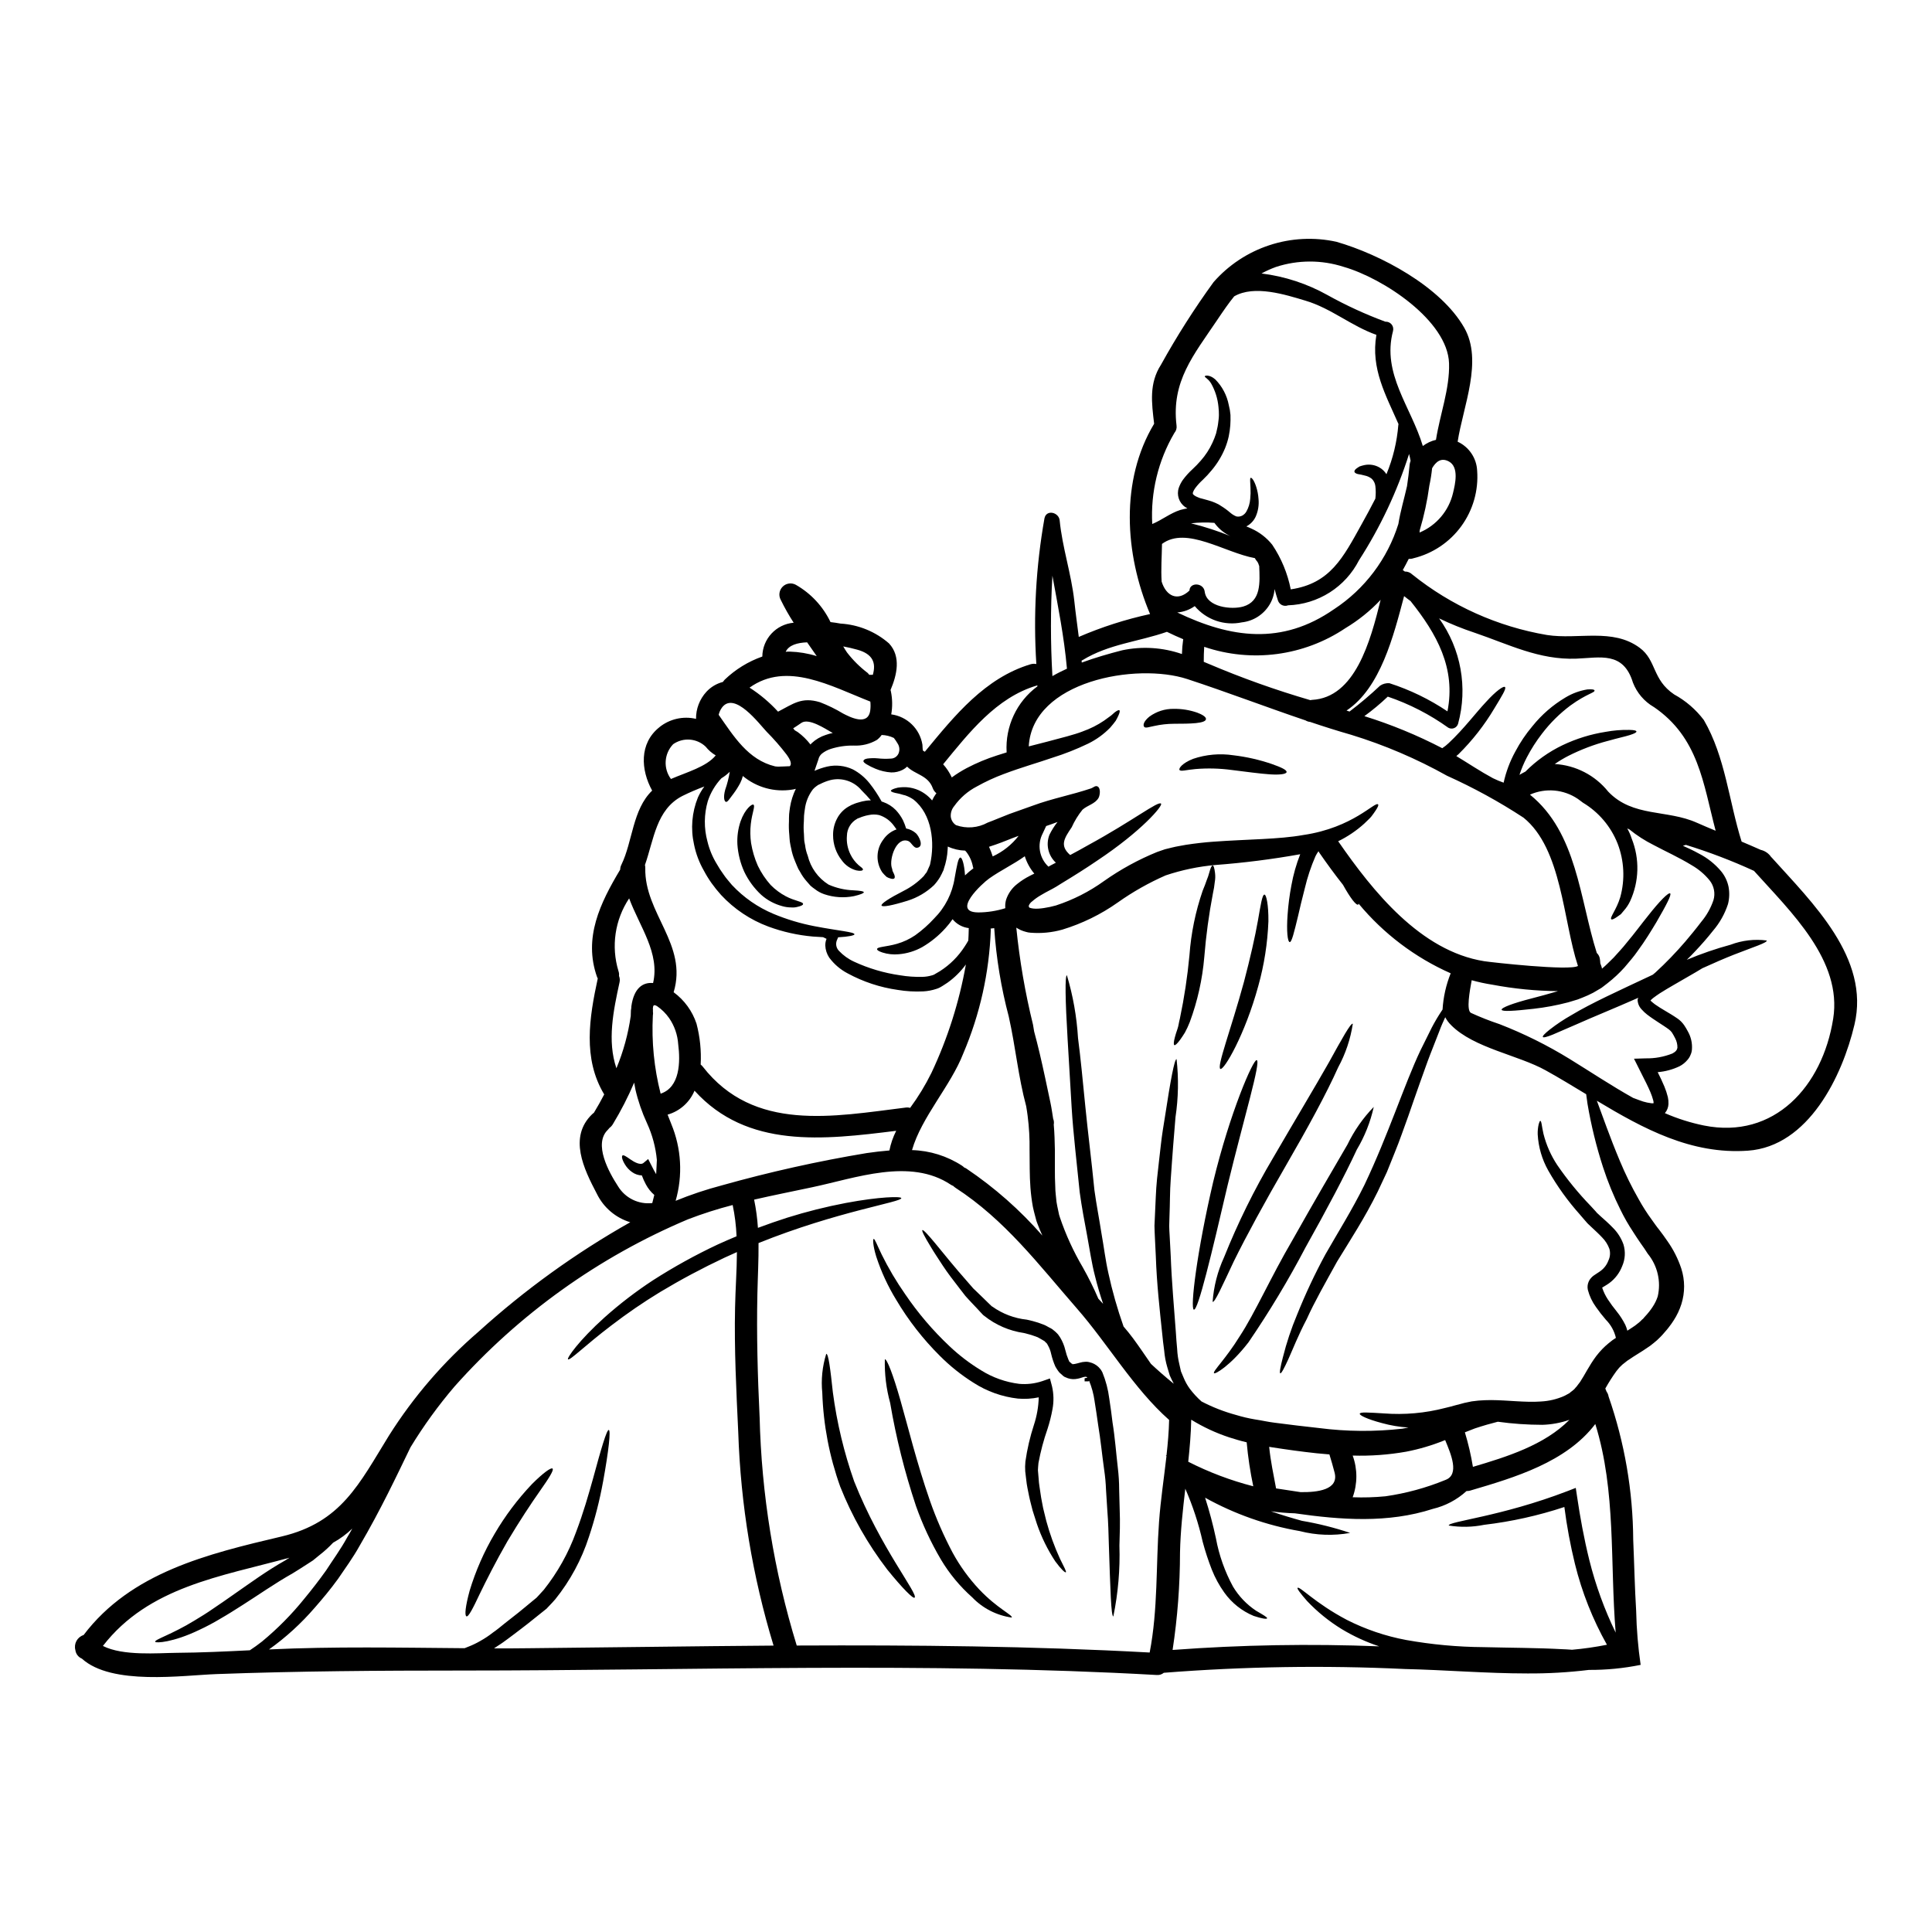 <?xml version="1.0" encoding="UTF-8"?>
<!-- Uploaded to: SVG Repo, www.svgrepo.com, Generator: SVG Repo Mixer Tools -->
<svg fill="#000000" width="800px" height="800px" version="1.1" viewBox="144 144 512 512" xmlns="http://www.w3.org/2000/svg">
 <g>
  <path d="m416.58 383.91 0.047 0.16v0.023l0.047 0.234c0.047 0.07 0.07 0.07 0.07 0.094 0 0.023 0 0.09 0.023 0.09v0.008c0.344 0.137 0.707 0.223 1.074 0.258 0.43 0.043 0.859 0.055 1.289 0.023 0.516-0.027 1.031-0.082 1.547-0.164 1.062-0.16 2.113-0.387 3.148-0.676 4.551-1.488 8.844-3.664 12.73-6.461 4.394-3.106 9.129-5.695 14.113-7.723l2.035-0.703 1.801-0.445c1.359-0.352 2.527-0.488 3.789-0.746 2.481-0.375 4.863-0.652 7.207-0.82 9.289-0.676 17.363-0.605 23.891-1.777 13.246-1.941 19.004-9.008 19.82-8.098 0.164 0.164-0.047 0.703-0.633 1.574-0.281 0.426-0.652 0.961-1.098 1.547s-1.18 1.18-1.898 1.918h0.004c-2.09 1.895-4.434 3.484-6.969 4.723l0.07 0.07c9.125 13.176 21.762 29.016 38.633 31.707 1.801 0.285 22.699 2.621 24.852 1.262-3.977-12.027-4.211-31.051-14.438-39.312v0.004c-6.449-4.223-13.219-7.93-20.246-11.094-8.062-4.508-16.578-8.148-25.41-10.859-3.676-1.051-7.301-2.199-10.906-3.418-0.418-0.035-0.824-0.168-1.18-0.391-10.484-3.543-20.734-7.477-31.312-10.949-13.504-4.449-41.094 0.492-42.051 17.832 1.73-0.445 3.418-0.867 4.918-1.262 3.836-1.031 6.969-1.777 9.406-2.715v-0.008c1.984-0.699 3.871-1.648 5.613-2.828 0.652-0.469 1.215-0.891 1.707-1.238 0.492-0.352 0.82-0.723 1.121-0.961 0.652-0.492 1.055-0.676 1.238-0.562 0.184 0.113 0.141 0.539-0.207 1.312l0.004-0.004c-0.223 0.504-0.473 1-0.754 1.477-0.375 0.539-0.891 1.145-1.496 1.852l0.004-0.004c-1.68 1.715-3.633 3.133-5.785 4.191-3.082 1.488-6.273 2.746-9.543 3.766-3.769 1.312-8.145 2.527-12.848 4.305-2.461 0.914-4.848 2.019-7.141 3.301-2.379 1.234-4.43 3.016-5.988 5.195-0.664 0.789-0.992 1.805-0.914 2.832 0.113 0.906 0.617 1.719 1.379 2.219 2.769 0.992 5.832 0.746 8.406-0.676 1.797-0.656 3.625-1.477 5.777-2.293 2.012-0.699 4.074-1.449 6.18-2.199 5.191-1.918 10.273-2.828 15.469-4.586 0.488-0.16 1.074-0.789 1.66-0.516 0.914 0.445 0.676 2.293 0.305 3.019-0.891 1.617-2.973 1.992-4.258 3.148l-0.004-0.004c-1.156 1.43-2.121 3.004-2.875 4.68-1.945 2.879-3.277 4.844-0.395 7.348 1.664-0.891 3.254-1.754 4.723-2.598 11.98-6.531 18.605-11.809 19.352-11.02 0.562 0.535-5.195 7.301-16.871 15.066-2.906 1.992-6.109 4.004-9.574 6.109l-1.312 0.82c-0.586 0.352-1.031 0.586-1.52 0.844-0.938 0.492-1.828 0.961-2.668 1.477l0.008-0.004c-0.781 0.453-1.52 0.98-2.199 1.574-0.434 0.297-0.762 0.723-0.938 1.219v-0.066c0-0.035-0.012-0.07-0.031-0.102zm196.85-12.754c10.879 12.094 26.211 26.766 22.02 44.391-3.203 13.594-12.168 32.273-28.246 33.395-15 1.055-27.684-5.824-40.039-13.246l0.07 0.141c1.426 3.766 3.297 9.289 6.035 15.797v0.004c1.465 3.512 3.144 6.93 5.035 10.23 1.016 1.84 2.152 3.613 3.391 5.312 0.629 0.867 1.383 1.969 1.969 2.668 0.727 0.961 1.477 1.945 2.176 2.996 1.602 2.25 2.856 4.727 3.723 7.348 0.98 3.059 0.988 6.344 0.023 9.406-0.484 1.52-1.168 2.969-2.035 4.305-0.434 0.684-0.902 1.34-1.406 1.969-0.465 0.633-0.891 1.031-1.332 1.574l-0.332 0.375-0.445 0.469-0.891 0.867c-0.605 0.559-1.238 1.004-1.871 1.52-1.238 0.867-2.481 1.66-3.629 2.363-0.559 0.352-1.121 0.699-1.613 1.051l-0.789 0.516-0.562 0.445 0.008-0.004c-0.492 0.348-0.945 0.742-1.359 1.18-0.254 0.211-0.652 0.789-1.004 1.18v0.004c-1.055 1.465-2.023 2.988-2.902 4.562 0.117 0.254 0.211 0.539 0.332 0.82h-0.004c0.281 0.379 0.465 0.82 0.535 1.285 4.25 12.215 6.457 25.047 6.531 37.98 0.281 6.316 0.395 12.664 0.789 18.98h-0.004c0.105 4.742 0.5 9.473 1.184 14.168-4.516 0.914-9.109 1.363-13.715 1.336-5.41 0.66-10.859 0.973-16.309 0.938-10.883 0-21.742-0.938-32.621-1.18l-0.004-0.004c-21.238-0.996-42.52-0.66-63.719 1.008-0.52 0.438-1.195 0.648-1.875 0.586-61.43-3.465-122.8-1.18-184.29-1.18-21.648 0-43.223 0.141-64.867 0.938-9.008 0.328-27.781 3.09-35.688-4.094h0.004c-0.945-0.391-1.605-1.258-1.73-2.269-0.453-1.695 0.504-3.449 2.176-3.981 12.594-16.613 32.832-21.484 52.465-26.117 15.844-3.742 20.547-13.922 28.48-26.766 6.504-10.297 14.5-19.57 23.73-27.52 12.285-11.125 25.766-20.848 40.199-28.992-3.867-1.172-7.074-3.902-8.848-7.539-3.465-6.598-7.582-15-1.238-21.105 0.164-0.141 0.309-0.262 0.469-0.395 0.961-1.574 1.852-3.18 2.715-4.84-5.734-9.5-3.938-20.41-1.707-30.727-0.055-0.137-0.117-0.266-0.191-0.395-3.672-10.387 0.844-19.609 6.133-28.453 0.004-0.457 0.117-0.906 0.328-1.309 2.996-6.156 2.926-14.602 8.145-19.633-3.019-5.457-3.465-12.496 1.898-16.777l-0.004-0.004c2.727-2.207 6.32-3.027 9.734-2.223-0.031-2.66 0.957-5.227 2.754-7.184 1.172-1.266 2.68-2.168 4.352-2.598 0.141-0.207 0.301-0.402 0.469-0.586 2.852-2.742 6.262-4.84 9.992-6.152 0.055-4.68 3.648-8.555 8.309-8.961-1.258-1.941-2.398-3.961-3.414-6.039-0.641-1.148-0.438-2.582 0.492-3.512 0.93-0.93 2.359-1.129 3.508-0.492 3.992 2.281 7.195 5.727 9.176 9.875 0.938 0.117 1.824 0.23 2.664 0.395 4.75 0.285 9.27 2.137 12.852 5.266 3.227 3.488 2.082 8.375 0.395 12.332 0.023 0.117 0.066 0.207 0.09 0.352 0.414 2.012 0.449 4.082 0.094 6.109 4.231 0.566 7.586 3.836 8.266 8.047 0.117 1.574-0.07 1.543 0.652 1.852h0.004c0.039-0.066 0.086-0.133 0.141-0.191 7.746-9.383 15.797-19.379 27.918-23.004v0.004c0.48-0.133 0.984-0.148 1.473-0.047-0.828-12.91-0.105-25.875 2.152-38.613 0.492-2.434 3.812-1.613 4.027 0.539 0.699 7.184 3.09 14.168 3.887 21.41 0.328 3.148 0.789 6.297 1.18 9.477l-0.004 0.004c6.09-2.625 12.418-4.656 18.895-6.062-6.762-15.961-7.93-35.477 1.078-50.43-0.656-5.547-1.383-10.672 1.824-15.656 4.191-7.57 8.844-14.875 13.926-21.879 3.969-4.527 9.082-7.906 14.805-9.785 5.719-1.883 11.84-2.195 17.723-0.91 11.723 3.371 27.707 11.887 33.91 22.793 5.008 8.777-0.309 20.824-1.754 30.188l-0.004 0.004c3.023 1.391 5.016 4.352 5.172 7.676 0.387 5.242-1.102 10.453-4.195 14.707-3.094 4.25-7.594 7.269-12.703 8.512-0.398 0.137-0.82 0.191-1.238 0.168-0.492 1.008-1.031 1.969-1.574 2.973 0.191 0.102 0.371 0.227 0.535 0.371 0.742-0.02 1.461 0.266 1.992 0.789 10.336 8.293 22.617 13.812 35.684 16.031 8.238 1.285 17.414-1.918 24.574 3.394 4.519 3.344 3.254 8.379 9.129 12.355l-0.004-0.004c3.074 1.68 5.758 3.992 7.871 6.785 5.711 9.809 6.648 21.531 10.016 32.223 1.684 0.703 3.344 1.43 5.031 2.176v0.004c1.168 0.262 2.184 0.965 2.836 1.969zm16.379 42.848c2.484-15.492-11.254-28.363-20.992-39.223v0.004c-5.856-2.688-11.883-4.984-18.039-6.879-0.234 0.07-0.516 0.164-0.789 0.234 1.383 0.605 2.785 1.262 4.262 2.082h0.004c2.262 1.164 4.269 2.769 5.902 4.723 0.949 1.168 1.609 2.547 1.918 4.023 0.293 1.527 0.246 3.106-0.137 4.613-0.848 2.602-2.199 5.008-3.981 7.086-1.453 1.852-3.043 3.648-4.586 5.289-0.789 0.844-1.574 1.66-2.363 2.41v-0.004c3.777-1.59 7.656-2.926 11.609-4 3.055-1.16 6.352-1.547 9.594-1.121 0.113 0.609-3.348 1.66-8.73 3.766-2.434 0.961-5.242 2.176-8.332 3.582-0.535 0.328-1.098 0.676-1.75 1.051-1.641 0.961-3.629 2.106-5.949 3.441-1.145 0.656-2.363 1.383-3.578 2.152-0.586 0.395-1.215 0.82-1.754 1.238-0.258 0.203-0.496 0.422-0.723 0.656 0.059 0.059 0.113 0.121 0.16 0.188 0.305 0.285 0.656 0.562 1.055 0.867 0.82 0.586 1.754 1.148 2.734 1.73 0.98 0.582 2.016 1.18 3.148 1.969l0.004-0.004c0.703 0.48 1.312 1.082 1.801 1.781 0.359 0.527 0.688 1.074 0.98 1.637 0.844 1.461 1.227 3.141 1.102 4.82-0.035 0.504-0.16 0.996-0.375 1.449-0.184 0.473-0.449 0.91-0.785 1.289-0.582 0.703-1.297 1.285-2.106 1.707-1.824 0.875-3.793 1.406-5.809 1.574 0.609 1.215 1.215 2.457 1.754 3.766h0.004c0.387 0.926 0.699 1.879 0.938 2.856 0.129 0.59 0.184 1.195 0.16 1.801-0.031 0.875-0.352 1.715-0.91 2.387-0.023 0.023-0.047 0.023-0.047 0.047 3.324 1.453 6.789 2.551 10.344 3.277 18.652 3.75 31.43-10.395 34.258-28.262zm-31.727-31.43-0.004 0.004c0.551-1.824 0.164-3.805-1.031-5.289-1.301-1.59-2.879-2.926-4.656-3.957-3.543-2.172-7.184-3.789-10.137-5.379-2.305-1.148-4.477-2.547-6.477-4.168-0.184-0.07-0.363-0.148-0.539-0.238 0.488 0.852 0.883 1.754 1.18 2.691 2.141 5.356 1.988 11.352-0.422 16.59-0.43 0.91-0.988 1.754-1.66 2.504-0.281 0.332-0.539 0.633-0.789 0.938-0.285 0.211-0.539 0.395-0.789 0.562-0.938 0.676-1.547 0.961-1.73 0.789-0.539-0.395 1.355-2.504 2.363-5.871v-0.004c1.285-4.676 1.039-9.641-0.699-14.168-1.785-4.535-5.019-8.355-9.199-10.859-0.492-0.395-0.961-0.699-1.383-1.027-3.746-2.519-8.527-2.938-12.656-1.102 12.473 10.09 13.148 27.551 17.711 41.957 0.453 0.418 0.742 0.98 0.82 1.594 0.059 0.379 0.098 0.762 0.113 1.145 0.094 0.281 0.188 0.539 0.285 0.789 0.074 0.203 0.129 0.418 0.16 0.633 1.18-0.984 2.086-1.969 3.113-2.953 1.18-1.332 2.391-2.574 3.418-3.906 2.152-2.551 3.957-5.035 5.594-7.047 3.184-4.07 5.512-6.363 5.945-6.039 0.434 0.328-1.051 3.148-3.648 7.629-1.336 2.223-2.926 4.867-5.012 7.699-0.98 1.43-2.219 2.832-3.461 4.305l-0.004 0.004c-1.352 1.5-2.832 2.879-4.422 4.121l-1.18 0.914-0.285 0.207-0.07 0.07-0.113 0.07-0.047 0.023-0.164 0.113-0.676 0.395-0.004 0.004c-0.867 0.551-1.773 1.039-2.715 1.453-0.914 0.375-1.801 0.789-2.691 1.098-0.891 0.262-1.754 0.516-2.617 0.789l-0.004-0.004c-2.981 0.781-6.016 1.344-9.078 1.688-5.148 0.582-8.355 0.789-8.473 0.254-0.117-0.531 2.906-1.707 7.934-2.996 2.082-0.539 4.473-1.18 7.023-1.941l-0.004 0.004c-5.852-0.051-11.684-0.625-17.434-1.711-1.84-0.285-3.66-0.68-5.453-1.18-0.516 2.832-1.477 8.004-0.188 8.66 2.453 1.125 4.973 2.117 7.535 2.969 6.477 2.512 12.711 5.609 18.625 9.246 5.481 3.371 11.047 7.086 16.828 10.32l0.445 0.16c0.723 0.285 1.453 0.539 2.176 0.789 0.688 0.207 1.391 0.359 2.106 0.445 0.223 0.047 0.453 0.047 0.676 0 0.008-0.254-0.023-0.504-0.09-0.746-0.199-0.742-0.453-1.469-0.75-2.18-0.652-1.543-1.473-3.148-2.289-4.75l-0.68-1.359-1.379-2.754 3.086-0.094h-0.004c2.426 0.047 4.832-0.391 7.086-1.285 0.891-0.469 1.238-0.938 1.336-1.52 0.02-0.871-0.184-1.734-0.59-2.504-0.266-0.539-0.562-1.066-0.887-1.574-0.227-0.301-0.492-0.562-0.789-0.789-0.844-0.633-1.875-1.262-2.828-1.898-0.957-0.633-1.969-1.285-2.93-2.035v0.004c-0.508-0.395-0.977-0.832-1.402-1.312-0.668-0.668-1.07-1.559-1.125-2.504v-0.117c0.039-0.176 0.094-0.348 0.164-0.512-6.34 2.805-12.098 5.117-16.336 7.019l-6.363 2.754c-1.52 0.605-2.434 0.844-2.574 0.605-0.141-0.234 0.516-0.914 1.801-1.941h0.004c1.84-1.438 3.789-2.738 5.824-3.883 5.117-3.09 12.496-6.434 20.57-10.234 0.305-0.141 0.633-0.285 0.938-0.445 0.23-0.188 0.445-0.395 0.699-0.586 2.797-2.57 5.438-5.309 7.914-8.191 1.383-1.637 2.781-3.32 4.234-5.238 1.418-1.688 2.508-3.625 3.219-5.711zm-4.402-20.547c1.637 0.723 3.32 1.449 4.984 2.129-3.32-12.566-4.492-24.688-16.406-32.812l-0.004 0.008c-2.516-1.465-4.457-3.742-5.508-6.457-2.551-8.355-8.703-6.578-15.023-6.344-9.84 0.375-17.879-3.789-26.957-6.879h-0.004c-3.203-1.062-6.34-2.328-9.383-3.793 5.797 8.074 7.648 18.332 5.031 27.918-0.152 0.523-0.535 0.949-1.043 1.156-0.504 0.203-1.074 0.168-1.551-0.102-4.91-3.519-10.316-6.297-16.039-8.238-1.953 1.859-4.027 3.586-6.203 5.172 7.117 2.215 14.023 5.059 20.641 8.496 0.609-0.402 1.18-0.855 1.707-1.359 3.981-3.719 7.231-8.074 9.875-10.879 2.598-2.883 4.68-4.375 5.055-3.957 0.375 0.422-0.844 2.363-2.828 5.641-2.633 4.43-5.816 8.5-9.48 12.121-0.191 0.184-0.391 0.355-0.605 0.516 3.25 1.969 6.41 4.098 9.711 5.871 0.918 0.449 1.863 0.844 2.828 1.184 0.629-2.883 1.672-5.656 3.09-8.238 1.27-2.406 2.793-4.664 4.543-6.738 2.43-3.031 5.387-5.602 8.727-7.586 1.789-1.086 3.766-1.816 5.828-2.152 1.309-0.09 1.848 0.023 1.895 0.262 0.141 0.629-2.059 0.844-6.387 4v-0.004c-2.848 2.133-5.383 4.648-7.535 7.477-1.527 1.977-2.875 4.082-4.027 6.301-0.77 1.48-1.418 3.019-1.938 4.609 0.512-0.305 1.051-0.605 1.574-0.867 2.856-2.875 6.184-5.242 9.84-6.996 3.613-1.723 7.457-2.918 11.414-3.539 2.066-0.383 4.168-0.555 6.273-0.516 1.285 0.023 1.871 0.164 1.895 0.422 0.023 0.254-0.492 0.539-1.73 0.938-1.238 0.398-3.148 0.789-5.902 1.574l-0.004-0.004c-3.617 0.953-7.125 2.289-10.461 3.981-1.227 0.633-2.41 1.344-3.543 2.129 5.547 0.324 10.695 2.988 14.168 7.324 6.527 6.84 15.578 4.68 23.484 8.238zm-10.367 125.56-0.004 0.004c0.934-3.988-0.047-8.184-2.644-11.352-0.582-0.938-1.215-1.848-1.871-2.754-0.824-1.148-1.312-1.992-1.969-2.973h0.004c-1.262-1.895-2.398-3.875-3.394-5.922-1.816-3.633-3.356-7.394-4.609-11.254-1.781-5.492-3.156-11.109-4.121-16.805-0.137-0.961-0.254-1.801-0.352-2.551-3.578-2.152-7.113-4.328-10.719-6.316-7.301-4.074-19.023-5.902-25.062-11.98h0.008c-0.637-0.613-1.168-1.324-1.578-2.106-0.492 1.074-1.055 2.289-1.574 3.719-0.699 1.801-1.52 3.859-2.41 6.156-0.891 2.293-1.754 4.84-2.754 7.582-1 2.738-1.969 5.688-3.066 8.773-1.145 3.09-2.219 6.344-3.602 9.691-0.68 1.66-1.359 3.371-2.059 5.117-0.789 1.684-1.594 3.394-2.414 5.148-3.418 6.949-7.371 12.988-10.789 18.578-3.109 5.641-6.016 10.719-8.027 15.211-2.293 4.352-3.719 8.074-4.867 10.602-1.148 2.527-1.895 3.887-2.152 3.789-0.262-0.094 0-1.574 0.703-4.305l0.004-0.004c0.961-3.832 2.211-7.586 3.742-11.227 2.188-5.453 4.684-10.773 7.481-15.938 3.25-5.711 7.113-11.844 10.363-18.441 6.391-13.434 10.555-26.582 14.84-35.641 1.121-2.246 2.129-4.305 3.019-6.086 0.781-1.492 1.641-2.945 2.574-4.352 0.113-0.16 0.184-0.281 0.281-0.422h-0.004c0.199-3.293 0.93-6.531 2.152-9.594-9.457-4.188-17.812-10.512-24.414-18.473 0.008 0.09-0.016 0.18-0.07 0.254-0.516 0.352-2.129-1.754-4.047-5.219-2.199-2.781-4.281-5.637-6.273-8.516-0.086-0.129-0.164-0.258-0.234-0.395-0.293 0.414-0.555 0.855-0.785 1.309-1.199 2.75-2.148 5.598-2.836 8.52-0.723 2.754-1.312 5.266-1.797 7.394-1.031 4.258-1.664 6.856-2.176 6.856-0.586 0-0.914-2.856-0.586-7.277 0.18-2.606 0.516-5.199 1.008-7.769 0.504-2.816 1.285-5.574 2.336-8.238-7.43 1.332-14.922 2.281-22.445 2.848-4.496 0.395-8.926 1.32-13.203 2.754-4.469 1.957-8.727 4.367-12.707 7.188-4.473 3.164-9.43 5.586-14.672 7.184-2.75 0.777-5.621 1.055-8.469 0.82-0.43-0.027-0.855-0.105-1.266-0.238-0.457-0.121-0.902-0.273-1.332-0.465-0.395-0.188-0.777-0.398-1.148-0.633 0.867 8.66 2.344 17.246 4.426 25.695 0.113 0.609 0.207 1.215 0.305 1.828 1.004 3.672 1.969 7.836 2.926 12.309 0.305 1.406 0.609 2.856 0.914 4.305 0.305 1.453 0.652 2.926 0.914 4.68 0.113 0.609 0.184 1.18 0.281 1.801h-0.008c0.004 0.043 0.02 0.086 0.047 0.117 0.176 0.465 0.215 0.965 0.121 1.449 0.207 2.269 0.254 4.543 0.305 6.832 0.023 3.344-0.07 6.602 0.094 9.547 0 1.574 0.23 2.754 0.328 4.094 0.094 0.703 0.281 1.453 0.422 2.176l0.23 1.078 0.047 0.254 0.047 0.094 0.141 0.469v0.004c1.566 4.629 3.606 9.082 6.086 13.293 1.52 2.695 2.891 5.465 4.117 8.305 0.422 0.445 0.844 0.914 1.262 1.359-0.789-2.34-1.52-4.773-2.152-7.371-0.891-3.394-1.383-6.969-2.082-10.695-0.699-3.723-1.43-7.559-1.969-11.512-0.789-7.93-1.707-15.488-2.129-22.344s-0.789-13.059-1.078-18.254c-0.629-10.391-0.723-16.852-0.184-16.895l-0.004-0.004c1.621 5.414 2.609 11 2.949 16.641 0.676 5.148 1.262 11.324 1.941 18.18 0.676 6.856 1.637 14.301 2.41 22.164 0.539 3.906 1.285 7.676 1.852 11.348 0.656 3.652 1.078 7.254 1.828 10.527h-0.004c1.047 4.824 2.398 9.574 4.043 14.23 0.867 1.008 1.707 2.035 2.508 3.113 1.637 2.223 3.18 4.516 4.75 6.785 1.66 1.547 3.672 3.344 6.035 5.266-0.047-0.082-0.082-0.172-0.113-0.262-0.332-0.629-0.656-1.285-0.938-1.941l-0.633-2.106v0.004c-0.434-1.457-0.719-2.957-0.844-4.473-0.23-1.574-0.375-3.019-0.535-4.586-0.656-6.246-1.43-13.078-1.684-20.402-0.07-1.828-0.164-3.629-0.262-5.406-0.023-0.914-0.094-1.707-0.094-2.711 0.047-0.867 0.07-1.707 0.117-2.574 0.188-3.418 0.234-6.672 0.562-9.84 0.328-3.168 0.699-6.156 1.004-8.941 0.305-2.785 0.75-5.356 1.125-7.699 1.426-9.336 2.481-15.09 3.043-15.09l0.004-0.008c0.578 5.125 0.484 10.301-0.285 15.398-0.184 2.363-0.395 4.961-0.629 7.723s-0.395 5.684-0.633 8.773c-0.242 3.09-0.184 6.406-0.332 9.785-0.023 0.844-0.047 1.707-0.07 2.574 0 0.727 0.07 1.684 0.117 2.527 0.094 1.73 0.188 3.512 0.281 5.289 0.262 7.137 0.914 14.016 1.359 20.266 0.094 1.543 0.211 3.148 0.352 4.516h-0.004c0.066 1.359 0.266 2.707 0.586 4.027 0.141 0.629 0.281 1.262 0.422 1.871 0.23 0.562 0.469 1.125 0.699 1.664 0.43 1.055 0.988 2.055 1.66 2.973 0.918 1.215 1.953 2.336 3.09 3.344 2.914 1.52 5.981 2.719 9.152 3.578 1.645 0.5 3.316 0.895 5.008 1.18 1.754 0.254 3.488 0.676 5.336 0.891 3.836 0.492 7.723 0.98 11.699 1.402 7.312 0.941 14.715 0.996 22.039 0.164 0.539-0.117 1.074-0.211 1.613-0.305h0.004c-1.207-0.07-2.41-0.211-3.602-0.418-1.145-0.191-2.277-0.441-3.394-0.754-4.004-1.051-5.996-2.082-5.922-2.481 0.07-0.516 2.391-0.328 6.344-0.094 5.477 0.426 10.988-0.062 16.305-1.449 0.844-0.188 1.707-0.422 2.621-0.68l1.359-0.352 0.68-0.184 0.352-0.094 0.184-0.047 0.355-0.07c0.465-0.094 0.957-0.207 1.449-0.305l1.777-0.211c1.145-0.09 2.269-0.137 3.394-0.137 4.473 0.023 8.984 0.676 13.246 0.375v-0.004c2.062-0.109 4.09-0.586 5.988-1.406 0.469-0.184 0.891-0.492 1.336-0.699l0.141-0.07 0.305-0.262 0.746-0.582c0.492-0.395 0.539-0.633 0.867-0.914 0.285-0.352 0.609-0.844 0.938-1.238 1.238-1.852 2.41-4.352 4.281-6.856 0.504-0.656 1.043-1.281 1.613-1.875 0.523-0.539 1.078-1.047 1.66-1.52l1.031-0.82 0.914-0.609c-0.422-1.824-1.348-3.492-2.668-4.82-0.934-1.074-1.809-2.199-2.621-3.367-1-1.371-1.73-2.922-2.152-4.562-0.152-0.715-0.078-1.461 0.211-2.129 0.145-0.367 0.359-0.699 0.629-0.984 0.203-0.238 0.43-0.449 0.684-0.633 0.844-0.609 1.402-0.891 1.871-1.262h-0.004c0.926-0.68 1.637-1.617 2.039-2.691 0.484-0.98 0.582-2.102 0.281-3.148-0.41-1.125-1.059-2.144-1.898-2.996-0.891-0.957-1.895-1.871-2.973-2.879l-0.789-0.746-0.184-0.188-0.188-0.207-0.07-0.094-0.352-0.395c-0.422-0.516-0.867-1.031-1.312-1.523l0.004-0.004c-3.231-3.602-6.062-7.539-8.449-11.742-1.645-2.93-2.598-6.195-2.785-9.551-0.031-0.906 0.059-1.809 0.258-2.691 0.16-0.582 0.305-0.891 0.422-0.891 0.352 0 0.375 1.383 0.844 3.418 0.742 2.957 1.984 5.769 3.672 8.309 2.625 3.816 5.559 7.41 8.777 10.742 0.445 0.492 0.91 0.984 1.379 1.496l0.332 0.395 0.09 0.09 0.188 0.164 0.723 0.676c1.008 0.891 2.129 1.875 3.231 3.019 1.258 1.246 2.215 2.758 2.809 4.422 0.578 1.891 0.465 3.926-0.328 5.738-0.684 1.785-1.859 3.344-3.391 4.488-0.723 0.539-1.5 0.938-1.852 1.18v0.004c-0.027 0.008-0.051 0.023-0.07 0.047 0.359 1.098 0.863 2.144 1.5 3.113 0.715 1.09 1.488 2.141 2.312 3.148 0.902 1.113 1.68 2.32 2.32 3.602 0.227 0.496 0.406 1.016 0.539 1.547 0.723-0.469 1.426-0.914 2.059-1.359 0.445-0.375 0.938-0.703 1.312-1.055l0.539-0.535 0.281-0.234 0.328-0.395c0.422-0.469 0.961-1.031 1.262-1.453 0.305-0.422 0.633-0.789 0.914-1.262h-0.004c0.578-0.859 1.039-1.797 1.359-2.781zm-11.141 89.086c-1.543-18.582 0.164-37.469-5.402-55.297-7.676 10.109-21.32 14.168-33.16 17.645l-0.004 0.008c-0.312 0.078-0.637 0.117-0.961 0.113-2.519 2.305-5.59 3.93-8.914 4.723-11.91 3.859-24.336 2.93-36.578 1.18-2.121-0.062-4.238-0.242-6.34-0.539 2.973 1.027 5.758 1.852 8.215 2.527 4.336 0.738 8.605 1.809 12.777 3.203-4.438 0.809-8.996 0.641-13.363-0.484-8.797-1.523-17.273-4.516-25.078-8.848 1.141 3.555 2.102 7.164 2.879 10.812 0.824 4.465 2.352 8.766 4.519 12.754 1.535 2.559 3.621 4.738 6.106 6.387 1.918 1.125 3.039 1.754 2.926 2.016s-1.359 0.09-3.543-0.633c-3.141-1.297-5.848-3.453-7.816-6.223-1.34-1.879-2.445-3.914-3.297-6.062-0.938-2.402-1.742-4.856-2.41-7.348-1.086-4.832-2.633-9.547-4.613-14.086-0.652 5.617-1.285 11.234-1.402 16.926-0.008 8.641-0.664 17.27-1.965 25.809 18.219-1.359 36.5-1.68 54.758-0.957-3.484-1.148-6.828-2.688-9.969-4.586-3.359-2.066-6.434-4.562-9.148-7.422-1.801-2.059-2.715-3.297-2.527-3.484 0.516-0.562 4.68 4.07 13.055 8.469v0.004c4.957 2.512 10.242 4.309 15.703 5.332 6.769 1.211 13.625 1.848 20.5 1.898 7.301 0.184 14.367 0.184 20.801 0.539 0.844 0.047 1.523 0.047 2.481 0.137 0.047 0 0.094 0.023 0.141 0.023 3.129-0.273 6.238-0.719 9.312-1.332-3.781-6.723-6.633-13.926-8.48-21.418-1.215-4.973-2.152-10.012-2.805-15.09-6.91 2.289-14.031 3.871-21.258 4.723-3.09 0.629-6.269 0.691-9.383 0.188-0.184-1.098 13.809-2.34 31.488-9.129l2.176-0.844 0.352 2.344c0.789 5.309 1.801 10.996 3.25 16.828v-0.004c1.656 6.625 3.992 13.055 6.981 19.195zm-12.238-56.418v0.004c-2.312 0.812-4.734 1.262-7.188 1.332-3.949-0.004-7.894-0.277-11.809-0.82-1.875 0.469-3.91 1.055-6.086 1.777l-2.644 1.031 0.004 0.004c0.91 3 1.621 6.055 2.129 9.148 9.07-2.68 18.992-5.793 25.594-12.484zm-30.867-245.61c0.559-2.316 1.66-6.856-1.102-8.355-2.082-1.121-3.465 0.117-4.445 1.801l0.004 0.004c-0.16 1.543-0.402 3.074-0.73 4.586-0.539 4.008-1.395 7.969-2.551 11.844-0.027 0.203-0.043 0.402-0.047 0.605 4.465-1.871 7.766-5.766 8.871-10.48zm-4.519-14.086c1.055-6.742 3.676-13.551 3.465-20.289-0.375-11.305-17.48-22.559-27.918-25.551-5.832-1.887-12.117-1.879-17.945 0.023-1.324 0.477-2.606 1.059-3.84 1.73 6.152 0.762 12.098 2.707 17.504 5.731 4.922 2.738 10.047 5.094 15.328 7.047 0.637-0.039 1.254 0.234 1.656 0.73 0.398 0.496 0.531 1.16 0.359 1.773-2.996 11.328 4.82 20.102 7.906 30.445 1.035-0.785 2.223-1.344 3.488-1.637zm3.043 71.957c2.269-11.445-2.828-20.523-9.781-29.23-0.562-0.422-1.145-0.844-1.707-1.312-2.809 10.574-6.25 24.336-15.258 30.328 0.281 0.094 0.535 0.164 0.789 0.262v0.004c2.82-2.141 5.519-4.43 8.098-6.856 0.73-0.492 1.602-0.723 2.481-0.656 5.453 1.754 10.629 4.266 15.383 7.465zm-0.586 203.7c3.91-1.383 1.477-6.949-0.02-10.574l-0.211 0.07v0.004c-3.273 1.324-6.664 2.328-10.133 2.996-4.676 0.824-9.422 1.168-14.168 1.027 1.301 3.566 1.301 7.481 0 11.047 2.902 0.113 5.812 0.023 8.703-0.258 5.434-0.781 10.75-2.227 15.828-4.309zm-9.191-270.11v-0.047c-0.117-0.586-0.234-1.18-0.395-1.754-3.16 9.934-7.621 19.41-13.27 28.176-1.781 3.484-4.461 6.43-7.766 8.527-3.305 2.098-7.113 3.273-11.023 3.406-0.527 0.203-1.113 0.18-1.625-0.062-0.508-0.246-0.895-0.688-1.066-1.227-0.328-0.957-0.609-1.969-0.891-3.019-0.117 1.469-0.574 2.887-1.336 4.144-1.582 2.613-4.289 4.344-7.324 4.68-4.641 0.977-9.441-0.68-12.496-4.305-1.363 0.969-2.965 1.551-4.633 1.684 14.109 6.762 27.688 8.797 41.582-0.891l0.004 0.004c8.102-5.332 14.113-13.301 17.008-22.559 0.539-3.394 1.547-6.691 2.293-10.039 0.281-1.875 0.516-3.766 0.699-5.734l0.004-0.004c0.027-0.27 0.094-0.531 0.191-0.785 0.02-0.055 0.043-0.133 0.043-0.195zm-3.231-9.547h-0.004c0.008-0.051 0.023-0.098 0.051-0.141-3.344-7.652-7.414-14.715-5.871-23.68-6.602-2.316-12.004-7.047-18.789-9.055-5.359-1.613-13.57-4.234-18.895-1.148-1.477 1.801-2.902 3.887-4.539 6.32-6.227 9.266-12.148 16.191-10.742 27.895 0.109 0.695-0.09 1.402-0.539 1.941-0.02 0.043-0.043 0.082-0.074 0.117-4.254 7.277-6.281 15.641-5.824 24.059 2.574-1.055 4.773-2.883 7.438-3.723 0.633-0.184 1.262-0.305 1.875-0.422-0.203-0.102-0.398-0.219-0.586-0.352-1.641-1.137-2.328-3.227-1.684-5.117 0.258-0.73 0.613-1.422 1.055-2.059 0.75-1.016 1.594-1.957 2.527-2.809 0.781-0.723 1.523-1.488 2.223-2.293 1.266-1.43 2.312-3.035 3.109-4.773 0.371-0.797 0.691-1.617 0.961-2.457 0.164-0.844 0.422-1.66 0.516-2.484s0.23-1.574 0.23-2.387v0.004c0.008-0.715-0.027-1.43-0.113-2.141-0.199-2.207-0.871-4.344-1.969-6.269-0.789-1.285-1.684-1.547-1.66-1.852-0.023-0.23 1.285-0.516 2.785 0.82h0.004c1.84 1.863 3.086 4.234 3.574 6.809 0.227 0.852 0.375 1.719 0.445 2.598 0.031 0.918 0.016 1.84-0.047 2.754-0.074 1-0.215 1.992-0.422 2.973-0.234 1.047-0.555 2.07-0.953 3.066-0.875 2.121-2.07 4.094-3.543 5.848-0.734 0.902-1.523 1.754-2.363 2.551-0.758 0.688-1.449 1.449-2.059 2.273-0.223 0.309-0.402 0.645-0.539 1.004-0.055 0.141-0.07 0.293-0.043 0.441 0 0.047 0.113 0.188 0.328 0.375 0.297 0.215 0.617 0.387 0.957 0.516l0.582 0.234 0.789 0.207 1.523 0.422v0.004c0.594 0.156 1.172 0.363 1.73 0.609 0.305 0.137 0.629 0.281 0.891 0.422l0.629 0.395c0.895 0.543 1.738 1.164 2.527 1.848 0.469 0.402 1 0.727 1.574 0.957 0.523 0.109 1.07 0.035 1.543-0.207 0.473-0.254 0.859-0.637 1.121-1.105 0.574-1.02 0.918-2.152 1.008-3.32 0.105-0.973 0.129-1.949 0.074-2.926-0.047-1.613-0.211-2.551 0.047-2.668 0.262-0.117 0.914 0.656 1.473 2.391 0.336 1.047 0.539 2.129 0.609 3.227 0.152 1.574-0.098 3.16-0.727 4.609-0.512 1.141-1.395 2.07-2.504 2.644 0.441 0.188 0.887 0.352 1.309 0.562 2.164 0.965 4.07 2.434 5.551 4.285 2.406 3.578 4.074 7.606 4.91 11.836 10.484-1.543 13.902-8.469 18.789-17.27 1.238-2.242 2.481-4.492 3.629-6.762h0.004c0.137-1.121 0.137-2.25 0-3.371-0.09-0.719-0.422-1.383-0.938-1.891-0.539-0.434-1.172-0.73-1.852-0.867-0.352-0.07-0.676-0.164-0.961-0.234-0.305-0.039-0.609-0.09-0.906-0.164-0.516-0.141-0.844-0.355-0.891-0.609s0.16-0.586 0.582-0.891c0.211-0.164 0.492-0.328 0.789-0.516 0.434-0.152 0.879-0.277 1.332-0.371 1.336-0.266 2.727-0.043 3.91 0.633 0.762 0.434 1.406 1.055 1.871 1.797 1.734-4.176 2.801-8.602 3.156-13.113zm-22.906 72.918c11.441-0.586 15.492-15.492 18.203-26.512h-0.004c-2.754 2.918-5.894 5.445-9.336 7.508-11.02 7.391-24.855 9.219-37.414 4.941-0.094 1.18-0.117 2.856-0.117 3.977 0.395 0.164 0.844 0.332 1.238 0.516 8.801 3.746 17.82 6.965 27.004 9.641zm-3.019 209.95c4.449 0.07 10.18-0.586 9.031-5.148-0.422-1.637-0.891-3.254-1.383-4.844-1.121-0.094-2.246-0.188-3.394-0.305-4.141-0.445-8.121-1.008-11.887-1.594-0.234-0.02-0.469-0.09-0.68-0.113 0.355 3.695 1.148 7.348 1.828 11.02zm-15.191-234.69c4.797-1.406 4.402-6.41 4.238-10.766-0.023-0.07-0.07-0.117-0.094-0.188-0.105-0.465-0.332-0.895-0.656-1.238-0.156-0.195-0.289-0.406-0.395-0.633-8.027-1.453-18.156-8.566-24.617-3.769-0.047 3.324-0.309 6.691-0.094 9.992 1.215 3.887 4.281 5.312 7.371 2.363 0.066-2.246 3.766-2.133 4.047 0.328 0.535 4.102 7.113 4.805 10.199 3.91zm2.668 233.16v0.004c-0.816-3.856-1.402-7.754-1.754-11.676-1.574-0.355-3.148-0.844-4.633-1.312-3.523-1.16-6.902-2.734-10.062-4.68-0.07 3.742-0.395 7.438-0.789 11.141h0.004c5.488 2.789 11.27 4.973 17.234 6.508zm-5.902-251.75c-1.762-0.781-3.277-2.019-4.402-3.582-2.066-0.168-4.141-0.129-6.199 0.121 3.606 0.891 7.144 2.039 10.586 3.441zm-12.66 27.309c0-0.023 0-0.023 0.023-0.047-1.43-0.582-2.883-1.262-4.352-1.969-7.562 2.644-15.398 3.227-22.371 7.512h-0.004c-0.078 0.035-0.16 0.074-0.234 0.117 0.027 0.172 0.043 0.344 0.047 0.516 3.512-1.285 7.164-2.344 10.695-3.25 5.273-1.121 10.754-0.777 15.848 0.992 0.035-1.305 0.148-2.602 0.332-3.891zm-4.441 216.25c0.352-3.109 0.629-6.246 0.699-9.406-9.359-8.266-16.238-20.172-24.453-29.555-10.156-11.652-19.047-23.469-32.195-31.988v-0.004c-0.203-0.133-0.391-0.293-0.562-0.469-0.211-0.078-0.418-0.18-0.609-0.301-10.812-7.254-25.297-1.754-36.902 0.676-5.031 1.078-10.18 2.082-15.258 3.254v0.004c0.508 2.465 0.844 4.965 1.008 7.477 2.644-0.98 5.238-1.895 7.746-2.691 5.106-1.602 10.301-2.906 15.559-3.906 8.961-1.684 14.648-1.777 14.695-1.285 0.188 1.051-16.926 3.484-37.84 11.91 0.047 4.445-0.207 8.914-0.305 13.547-0.23 10.789 0.07 21.672 0.586 32.457h0.004c0.488 20.574 3.801 40.984 9.84 60.656 31.168-0.141 62.316 0.137 93.531 1.852 2.223-11.516 1.637-22.98 2.484-34.637 0.422-5.848 1.309-11.605 1.969-17.41l-0.188-0.281zm-26.371-208.5c0-0.047-0.02-0.07-0.02-0.117-0.727-8.266-2.363-16.402-3.84-24.52v-0.004c-0.516 8.863-0.516 17.746 0 26.609 1.215-0.703 2.527-1.359 3.859-1.969zm-4.281 52.113 1.336-0.699c-2.031-1.875-2.707-4.797-1.711-7.375 0.59-1.215 1.312-2.359 2.156-3.414-1.051 0.395-2.035 0.75-3.019 1.078-0.281 0.629-0.559 1.238-0.891 1.918-1.559 2.949-0.941 6.574 1.5 8.848zm-2.242 98.121c-0.445-0.98-0.867-1.969-1.262-3.039l-0.211-0.562-0.07-0.211-0.07-0.207-0.066-0.262-0.285-1.074c-0.184-0.723-0.375-1.406-0.535-2.199l-0.004-0.004c-0.309-1.691-0.527-3.398-0.656-5.117-0.254-3.32-0.184-6.602-0.23-9.922h-0.004c0.051-3.074-0.121-6.144-0.516-9.195-0.094-0.789-0.234-1.617-0.375-2.484-2.106-7.789-2.832-15.82-4.613-23.727l0.004 0.004c-2.039-7.684-3.332-15.543-3.863-23.473-0.328 0.047-0.629 0.066-0.957 0.113 0.023 0.117 0.023 0.211 0.047 0.355-0.398 11.277-2.875 22.387-7.305 32.77-3.324 8.566-11.066 16.828-13.574 25.586v-0.004c4.719 0.133 9.312 1.566 13.27 4.144 0.203 0.137 0.391 0.293 0.562 0.469 0.215 0.074 0.418 0.176 0.609 0.305 7.441 5.012 14.199 10.973 20.102 17.734zm-1.312-145.55c0-0.094-0.023-0.184-0.023-0.281v0.004c-0.051 0.027-0.109 0.051-0.164 0.07-10.719 3.18-17.949 12.516-24.797 20.859 0.938 1.039 1.711 2.215 2.293 3.488 1.258-0.922 2.578-1.75 3.957-2.481 2.586-1.355 5.289-2.484 8.074-3.367 0.867-0.285 1.684-0.539 2.504-0.789l-0.004-0.086c-0.391-6.809 2.676-13.359 8.156-17.418zm-2.062 50.242c0.422-0.234 0.82-0.395 1.238-0.609h0.004c-1.137-1.355-1.996-2.922-2.527-4.609-3.043 2.176-6.41 3.742-9.445 5.902-1.801 1.262-10.113 8.914-2.93 8.984v0.004c2.445-0.008 4.879-0.387 7.211-1.121 0-0.164-0.023-0.375-0.023-0.539-0.004-0.602 0.082-1.203 0.254-1.777 0.559-1.648 1.594-3.09 2.973-4.144 1.008-0.805 2.094-1.508 3.246-2.09zm-2.906-10.629 0.004 0.004c-0.098 0.02-0.191 0.051-0.281 0.094-1.828 0.652-3.789 1.52-5.824 2.219-0.586 0.211-1.18 0.395-1.754 0.586h-0.004c0.379 0.832 0.703 1.684 0.98 2.551 2.703-1.238 5.066-3.117 6.883-5.469zm-11.992 8.598c-0.051-0.098-0.09-0.203-0.113-0.309-0.25-1.445-0.844-2.809-1.73-3.977-0.129-0.117-0.246-0.25-0.352-0.395-1.586-0.039-3.148-0.406-4.59-1.078l-0.047 0.789c-0.09 1.742-0.43 3.465-1.004 5.117l-0.07 0.309-0.117 0.23-0.023 0.07-0.07 0.117-0.23 0.512-0.516 0.984h-0.004c-0.453 0.75-0.98 1.457-1.574 2.106-1.988 1.887-4.383 3.297-6.996 4.121-4.141 1.285-6.668 1.754-6.902 1.285s2.082-1.969 5.781-3.859h-0.004c2.004-1 3.824-2.328 5.383-3.934 0.141-0.211 0.285-0.395 0.445-0.609v-0.004c0.215-0.203 0.383-0.449 0.492-0.723l0.445-1.008 0.23-0.516 0.047-0.113 0.047-0.211c1.285-5.664 0.516-13.223-4.402-17.105l0.004-0.004c-0.688-0.473-1.434-0.852-2.223-1.121-0.703-0.141-1.312-0.395-1.898-0.492-1.18-0.211-1.852-0.445-1.875-0.699-0.023-0.254 0.633-0.562 1.828-0.844h0.004c0.781-0.121 1.57-0.16 2.359-0.117 1.086 0.082 2.152 0.348 3.148 0.785 1.383 0.625 2.609 1.555 3.582 2.719 0.285-0.637 0.641-1.242 1.055-1.805 0.02-0.047 0.066-0.07 0.09-0.094-0.441-0.355-0.781-0.824-0.977-1.359-1.238-3.441-4.723-3.602-6.789-5.707h-0.004c-0.332 0.328-0.707 0.602-1.121 0.82-0.949 0.5-2.016 0.75-3.09 0.723-1.441-0.094-2.856-0.426-4.188-0.984-0.816-0.328-1.605-0.727-2.359-1.18-0.516-0.328-0.867-0.609-0.82-0.891s0.375-0.516 1.051-0.629c0.914-0.113 1.836-0.129 2.754-0.047 1.145 0.129 2.297 0.148 3.441 0.066 0.918-0.008 1.742-0.57 2.082-1.422 0.34-0.863 0.234-1.832-0.281-2.602-0.293-0.504-0.621-0.992-0.98-1.449-1.012-0.484-2.113-0.754-3.234-0.789-0.352 0.5-0.777 0.941-1.262 1.312-1.867 1.09-4.016 1.609-6.176 1.496-2.055-0.035-4.102 0.266-6.062 0.887-0.855 0.273-1.656 0.703-2.359 1.266-0.469 0.398-0.789 0.945-0.914 1.547l-1.027 2.996c1.086-0.484 2.211-0.859 3.367-1.129 2.293-0.516 4.688-0.25 6.812 0.754 1.688 0.898 3.176 2.133 4.375 3.625 1.219 1.535 2.305 3.172 3.25 4.891 0.117 0.047 0.262 0.07 0.395 0.117v0.004c1.273 0.445 2.43 1.184 3.371 2.152 0.742 0.797 1.375 1.691 1.871 2.664 0.336 0.711 0.617 1.445 0.844 2.199 0.965 0.18 1.859 0.617 2.598 1.266 0.789 0.727 2.223 3.512 0.375 3.836-1.027 0.188-1.574-1.473-2.41-1.777-3.148-1.18-5.031 4.613-4.402 6.977v-0.004c0.117 0.301 0.195 0.617 0.234 0.938 0.117 0.305 0.332 0.629 0.422 0.891 0.211 0.516 0.234 0.914 0.047 1.098s-0.582 0.188-1.121 0c-0.336-0.09-0.652-0.23-0.945-0.414-0.402-0.367-0.777-0.762-1.121-1.18-1.762-2.637-1.668-6.098 0.23-8.637 0.855-1.277 2.098-2.242 3.543-2.754-0.211-0.309-0.445-0.609-0.676-0.938-0.969-1.355-2.352-2.359-3.938-2.859-0.906-0.199-1.848-0.199-2.754 0-0.508 0.086-1.008 0.211-1.496 0.375-0.297 0.086-0.586 0.195-0.867 0.328l-0.469 0.164c-0.023 0.02-0.07 0.02-0.117 0.043l-0.141 0.094c-1.629 0.906-2.656 2.609-2.688 4.473-0.148 1.715 0.184 3.441 0.953 4.981 0.52 1.059 1.234 2.004 2.109 2.789 0.723 0.582 1.262 0.934 1.18 1.215-0.082 0.285-0.656 0.422-1.707 0.207v0.004c-1.574-0.414-2.957-1.363-3.906-2.691-1.492-1.891-2.301-4.227-2.297-6.633-0.027-1.508 0.32-2.992 1.008-4.332 0.766-1.527 2.008-2.762 3.543-3.512l0.281-0.16 0.352-0.141 0.445-0.184-0.004-0.004c0.32-0.129 0.652-0.238 0.984-0.328 0.727-0.234 1.469-0.406 2.227-0.512 0.391-0.047 0.785-0.07 1.18-0.07-0.723-0.844-1.523-1.73-2.457-2.644-2.016-2.43-5.246-3.488-8.309-2.719-0.906 0.242-1.785 0.582-2.621 1.008l-0.605 0.281-0.492 0.352v-0.004c-0.332 0.238-0.629 0.512-0.891 0.82-1.168 1.543-1.906 3.367-2.129 5.289-0.094 0.469-0.141 1.121-0.211 1.684l-0.047 1.574-0.004 0.004c-0.082 1.074-0.074 2.156 0.023 3.231 0.023 0.539 0.047 1.051 0.07 1.574 0.023 0.523 0.164 0.938 0.234 1.406h0.004c0.109 0.961 0.344 1.902 0.699 2.805 0.766 3.176 2.742 5.922 5.512 7.656 2.082 0.922 4.324 1.438 6.602 1.52 1.754 0.094 2.754 0.254 2.754 0.516 0 0.262-0.938 0.629-2.621 1.027-2.621 0.523-5.34 0.348-7.871-0.512-0.891-0.305-1.723-0.754-2.461-1.336-0.395-0.285-0.82-0.586-1.18-0.914l-1.004-1.145c-0.695-0.785-1.289-1.648-1.781-2.574l-0.422-0.703c-0.211-0.445-0.211-0.516-0.355-0.789-0.184-0.469-0.375-0.938-0.582-1.406l0.004 0.004c-0.445-1.055-0.777-2.152-0.984-3.277-0.117-0.586-0.281-1.215-0.352-1.801-0.07-0.586-0.094-1.18-0.141-1.777v-0.004c-0.121-1.188-0.152-2.383-0.09-3.578 0-0.656 0-1.148 0.043-1.922 0.094-0.582 0.094-1.121 0.234-1.828v0.004c0.273-1.695 0.793-3.344 1.543-4.887-0.305 0.094-0.617 0.164-0.934 0.207-4.684 0.758-9.465-0.559-13.105-3.602-0.164 0.648-0.398 1.273-0.699 1.871-0.516 0.973-1.102 1.902-1.758 2.785-0.984 1.262-1.594 2.34-2.035 2.199-0.441-0.137-0.727-1.215-0.188-3.207 0.547-1.551 0.953-3.148 1.215-4.773-0.668 0.664-1.414 1.242-2.223 1.73-1.629 1.734-2.859 3.805-3.602 6.062-1.012 3.481-1.047 7.172-0.094 10.672 0.5 2.082 1.32 4.074 2.434 5.902 0.562 1.004 1.191 1.973 1.871 2.902 0.629 0.957 1.449 1.824 2.199 2.754h0.004c3.09 3.301 6.848 5.91 11.02 7.652 3.492 1.453 7.121 2.543 10.836 3.254 6.434 1.238 10.602 1.52 10.602 2.152 0 0.281-1.574 0.652-4.328 0.789l-0.254 0.609h-0.004c-0.488 0.992-0.301 2.18 0.465 2.973 1.137 1.207 2.492 2.184 4 2.875 3.859 1.789 7.961 3.004 12.172 3.606 1.969 0.332 3.969 0.473 5.965 0.422 0.848-0.02 1.691-0.152 2.504-0.395 0.164-0.031 0.32-0.086 0.469-0.16l0.164-0.07 0.305-0.188c0.422-0.23 0.844-0.488 1.238-0.723v-0.004c2.613-1.672 4.832-3.894 6.508-6.504 0.352-0.535 0.676-1.051 0.961-1.574 0.043-0.961 0.113-1.898 0.113-2.828v-0.004c-0.016-0.156-0.008-0.312 0.023-0.469-1.688-0.199-3.231-1.047-4.305-2.359-0.57 0.828-1.195 1.613-1.871 2.359-1.773 1.977-3.84 3.664-6.133 5.008-1.926 1.082-4.066 1.734-6.269 1.918-1.461 0.137-2.934-0.02-4.328-0.465-0.914-0.309-1.43-0.609-1.406-0.891 0-0.633 2.41-0.586 5.266-1.406 1.727-0.492 3.359-1.262 4.844-2.269 1.824-1.309 3.512-2.805 5.027-4.465 2.91-2.91 4.812-6.672 5.43-10.742 0.586-3.231 0.938-5.383 1.52-5.383 0.445 0 1.031 1.73 1.219 4.723 0.707-0.672 1.449-1.305 2.231-1.887zm-11.125 54.223c4.301-9.129 7.371-18.793 9.129-28.73-1.359 1.867-3.012 3.504-4.894 4.844-0.395 0.254-0.789 0.516-1.215 0.789l-0.305 0.188c-0.156 0.105-0.32 0.199-0.492 0.281-0.289 0.152-0.598 0.281-0.914 0.371-1.117 0.371-2.285 0.594-3.461 0.66-2.277 0.113-4.562-0.02-6.809-0.395-4.641-0.66-9.125-2.144-13.246-4.379-1.926-1.008-3.598-2.441-4.891-4.191-0.625-0.945-0.98-2.043-1.031-3.18-0.012-0.609 0.098-1.215 0.328-1.777-0.305-0.164-0.605-0.305-0.914-0.445-0.844-0.047-1.73-0.094-2.688-0.164-4.035-0.355-8.008-1.242-11.809-2.644-4.777-1.773-9.07-4.644-12.539-8.379-0.902-1-1.746-2.051-2.531-3.148-0.742-1.047-1.414-2.141-2.012-3.273-1.242-2.16-2.125-4.508-2.621-6.953-0.934-4.164-0.574-8.516 1.031-12.473 0.465-1.023 1.035-1.996 1.707-2.898-1.992 0.734-3.945 1.578-5.852 2.523-6.922 3.582-7.512 11.512-9.895 18.277v0.004c0.066 0.266 0.098 0.543 0.09 0.816-0.254 12.027 11.328 20.262 7.516 32.902 2.836 2.078 4.957 4.992 6.059 8.332 0.93 3.531 1.297 7.188 1.102 10.832 0.207 0.164 0.398 0.352 0.562 0.562 13.547 17.387 34.586 13.223 53.797 10.836 0.383-0.055 0.777-0.023 1.148 0.09 2.152-2.918 4.043-6.023 5.648-9.277zm-11.141 20.57c0.359-1.812 0.965-3.566 1.801-5.219-19.305 2.414-39.477 4.773-53.445-10.629l-0.004 0.004c-1.285 3.09-3.914 5.426-7.133 6.34 0.305 0.82 0.629 1.637 0.98 2.481h-0.004c2.684 6.457 3.09 13.641 1.152 20.359 3.992-1.633 8.086-3 12.258-4.098 12.621-3.547 25.426-6.402 38.359-8.551 2.016-0.297 4.023-0.527 6.035-0.695zm-4.394-126.05c0.91-3.18 0.023-5.547-4.191-6.691-1.18-0.328-2.41-0.609-3.648-0.844 0.305 0.516 0.605 1.027 0.961 1.543l-0.004 0.004c1.594 2.074 3.461 3.93 5.547 5.508 0.145 0.148 0.273 0.305 0.395 0.469h0.938zm-0.68 9.445-0.004 0.004c0.105-0.785 0.113-1.578 0.027-2.363-10.48-4.098-22.113-10.766-32.012-3.699 2.785 1.781 5.324 3.926 7.555 6.367 4.004-2.062 6.227-3.981 11.09-2.508h0.004c2.121 0.812 4.164 1.812 6.109 2.988 1.684 0.867 6.625 3.488 7.227-0.785zm-9.945 5.945c-0.066-0.047-0.16-0.066-0.23-0.113-1.754-0.984-6.109-3.91-8.074-2.551-0.727 0.512-1.453 0.98-2.176 1.449 0.141 0.164 0.281 0.328 0.422 0.516 0.254 0.141 0.516 0.305 0.82 0.492h-0.008c1.266 0.926 2.391 2.031 3.348 3.273 0.117-0.117 0.211-0.254 0.328-0.352h-0.004c1.059-0.988 2.324-1.73 3.703-2.176 0.609-0.219 1.234-0.395 1.867-0.523zm-4.258-20.379c-0.844-1.215-1.684-2.41-2.527-3.629-2.527 0.094-4.84 0.703-5.684 2.508l-0.004-0.004c0.363-0.035 0.73-0.055 1.098-0.047 2.414 0.074 4.805 0.473 7.113 1.188zm-7.117 29.195c0.516-0.492 0.328-1.477-0.844-3.066h0.004c-1.633-2.133-3.398-4.156-5.293-6.062-2.012-2.129-8.469-10.766-11.809-6.461l0.004 0.004c-0.441 0.586-0.754 1.254-0.914 1.969 3.981 5.66 7.793 11.957 14.957 13.664 0.141 0.023 0.305 0.023 0.445 0.047 0.586 0.066 1.215-0.047 1.777-0.023zm-4.305 233.05c-5.582-18.348-8.727-37.352-9.359-56.52-0.516-10.977-1.078-22.043-0.844-33.02 0.094-4.965 0.469-9.84 0.492-14.746-1.125 0.516-2.246 1.008-3.371 1.523h0.004c-5.805 2.734-11.469 5.754-16.969 9.055-4.461 2.715-8.773 5.668-12.918 8.848-7.086 5.379-11.066 9.445-11.512 8.984-0.328-0.328 2.859-4.961 9.734-11.141l-0.004 0.004c4.008-3.57 8.27-6.84 12.758-9.781 5.531-3.551 11.293-6.734 17.242-9.527 1.664-0.746 3.301-1.477 4.941-2.152-0.113-2.785-0.457-5.555-1.031-8.285-4.023 1.039-7.984 2.305-11.863 3.797-23.645 9.977-44.766 25.105-61.828 44.277-4.324 5.059-8.234 10.457-11.695 16.141-3.606 7.441-7.871 16.531-13.48 26.098-1.777 3.203-3.812 5.945-5.688 8.727-2.082 2.879-4.117 5.289-6.199 7.676v-0.004c-3.582 4.164-7.652 7.883-12.125 11.066 17.246-0.82 34.562-0.465 51.832-0.328 0.328-0.137 0.656-0.254 0.984-0.395v0.004c1.109-0.43 2.18-0.945 3.207-1.543 1.156-0.645 2.262-1.379 3.301-2.199l0.723-0.516 0.844-0.652c0.562-0.445 1.121-0.914 1.684-1.359 1.18-0.914 2.344-1.852 3.543-2.785 1.199-0.938 2.363-1.969 3.578-2.949l0.914-0.746 0.234-0.188 0.047-0.047 0.047-0.043 0.395-0.422 1.52-1.664v-0.004c3.648-4.594 6.523-9.746 8.52-15.258 1.945-5.117 3.301-9.922 4.449-13.992 2.199-8.121 3.695-13.223 4.234-13.082 0.539 0.137 0 5.336-1.523 13.715l-0.004-0.004c-0.898 4.957-2.148 9.848-3.742 14.625-1.938 6.008-4.961 11.613-8.914 16.531-0.562 0.656-1.145 1.266-1.73 1.875l-0.445 0.469-0.094 0.117-0.23 0.184-0.234 0.188-0.934 0.746c-1.219 0.984-2.438 1.945-3.629 2.902-1.191 0.957-2.41 1.828-3.543 2.715-0.605 0.445-1.18 0.867-1.754 1.312l-0.863 0.629-0.355 0.262-0.207 0.141-0.445 0.305c-0.609 0.375-1.18 0.789-1.777 1.18 3.09 0 6.18 0 9.266-0.047 21.621-0.203 43.219-0.535 64.82-0.695zm-15.328-235.91c-1.023-0.602-1.93-1.387-2.668-2.316-2.352-2.238-5.949-2.512-8.613-0.656-2.414 2.519-2.664 6.414-0.586 9.223 4.238-1.828 9.41-3.234 11.867-6.25zm-14.602 89.645c5.117-1.684 5.266-8.375 4.656-13.125-0.164-2.465-0.988-4.844-2.387-6.883-0.867-1.242-1.953-2.324-3.207-3.184-0.984-0.582-1.074-0.09-1.121 0.68v0.004c0.031 0.145 0.039 0.293 0.023 0.441v0.375c0.047 0.262 0.047 0.527 0 0.789 0.004 0.07-0.004 0.141-0.023 0.207-0.359 6.965 0.332 13.941 2.059 20.695zm-1.18 21.316c0.066-1.285 0.137-2.551 0.184-3.742-0.312-3.359-1.191-6.641-2.598-9.711-1.332-2.871-2.367-5.875-3.086-8.961-0.117-0.609-0.234-1.215-0.332-1.828-1.613 3.797-3.5 7.473-5.641 11-0.223 0.383-0.523 0.719-0.883 0.98-0.141 0.164-0.285 0.352-0.445 0.516-3.887 3.742 0.254 11.234 2.711 15 1.898 3.109 5.434 4.836 9.055 4.422 0.188-0.727 0.375-1.453 0.539-2.152-0.91-0.781-1.664-1.727-2.227-2.785-0.418-0.77-0.777-1.566-1.074-2.387-0.934-0.031-1.84-0.34-2.598-0.891-0.781-0.547-1.434-1.258-1.918-2.082-0.789-1.312-0.867-2.106-0.609-2.316 0.254-0.211 1.008 0.281 2.039 1.008s2.688 1.66 3.512 0.98l1.25-1.047 0.98 1.918c0.332 0.684 0.707 1.383 1.129 2.082zm-0.82-50.637c1.848-7.91-3.543-14.91-6.344-22.434-3.777 5.672-4.816 12.738-2.832 19.258 0.148 0.414 0.199 0.855 0.145 1.289 0.223 0.547 0.273 1.152 0.137 1.73-1.637 7.512-3.297 15.492-0.82 22.746 1.844-4.441 3.117-9.094 3.793-13.855 0.023-0.492 0.047-0.98 0.047-1.473 0.016-0.203 0.047-0.406 0.094-0.609-0.004-0.156 0.004-0.312 0.023-0.469 0.664-4.809 3.008-6.438 5.746-6.18zm-81.121 147.01c0.492-0.789 0.938-1.613 1.406-2.434-1.523 1.465-3.234 2.723-5.082 3.742-1.145 1.215-2.379 2.332-3.695 3.352-0.539 0.445-1.098 0.891-1.66 1.355-0.562 0.355-1.145 0.727-1.707 1.102-1.215 0.789-2.246 1.449-3.629 2.293-4.769 2.688-9.172 5.801-13.312 8.422-2.086 1.336-4.051 2.574-5.973 3.672v0.004c-1.758 1.051-3.57 2.016-5.43 2.879-6.977 3.371-11.633 3.578-11.746 3.18-0.211-0.605 4.371-1.918 10.434-5.641 1.547-0.938 3.254-1.969 5.012-3.203 1.797-1.18 3.672-2.527 5.66-3.91 4.027-2.785 8.355-5.992 13.41-8.844 0.352-0.234 0.699-0.445 1.055-0.68-18.105 4.965-37.277 7.676-49.426 23.379 5.312 2.711 14.602 1.871 19.492 1.824 6.484-0.047 12.965-0.352 19.449-0.676 1.031-0.68 2.106-1.43 3.227-2.316v-0.004c4.109-3.394 7.867-7.195 11.211-11.348 1.898-2.293 3.938-4.918 5.758-7.477 1.805-2.797 3.891-5.652 5.547-8.672z"/>
  <path d="m508.06 437.34c-0.883 3.992-2.398 7.816-4.496 11.328-3.148 6.809-8 15.934-13.57 25.879-4.547 8.672-9.598 17.07-15.117 25.156-4.754 6.176-8.848 8.535-9.145 8.215-0.465-0.445 3.043-3.695 6.836-9.84 4-6.086 8.188-15.605 13.969-25.48 5.594-9.945 10.789-18.836 14.562-25.297v-0.004c1.777-3.668 4.125-7.031 6.961-9.957z"/>
  <path d="m502.51 415.3c-0.609 4.051-1.926 7.965-3.883 11.562-3.09 6.922-8.074 16.051-13.777 25.902-5.703 9.852-10.602 18.836-13.879 25.508-3.148 6.691-5.031 10.926-5.617 10.738 0.293-4.098 1.324-8.109 3.043-11.84 3.648-9.113 8-17.93 13.012-26.371 5.754-9.898 11.043-18.699 14.695-25.137 3.598-6.523 5.867-10.621 6.406-10.363z"/>
  <path d="m481.05 346.47c2.481 0.867 3.977 1.574 3.91 2.129-0.066 0.555-1.801 0.789-4.449 0.609-2.644-0.176-6.223-0.68-10.039-1.148h-0.004c-3.195-0.434-6.426-0.52-9.641-0.254-2.293 0.188-4.027 0.746-4.258 0.211-0.211-0.445 0.789-1.801 3.582-2.906 3.453-1.172 7.133-1.5 10.738-0.953 3.457 0.41 6.863 1.184 10.16 2.312z"/>
  <path d="m479.11 381.08c0.469 0.023 1.078 2.668 1.031 7.086-0.223 5.777-1.117 11.512-2.668 17.082-3.543 13.012-9.152 22.512-10.059 22.023-1.031-0.492 2.805-10.438 6.246-23.055 1.66-6.297 2.973-12.07 3.695-16.215 0.746-4.231 1.145-6.969 1.754-6.922z"/>
  <path d="m477.05 424.94c1.145 0.469-3.297 14.977-7.723 33.184-4.258 18.25-7.816 33.18-8.938 32.949-1.031-0.234 0.789-15.375 5.117-33.852 4.453-18.449 10.652-32.633 11.543-32.281z"/>
  <path d="m466 375.38c0.094 0.785 0.07 1.582-0.07 2.363-0.102 1.012-0.266 2.019-0.492 3.016-1.07 5.578-1.836 11.211-2.289 16.875-0.5 5.887-1.793 11.68-3.844 17.223-0.375 0.965-0.812 1.902-1.305 2.809-0.469 0.746-0.887 1.379-1.262 1.898-0.75 1.004-1.285 1.52-1.523 1.402-0.234-0.117-0.188-0.867 0.141-2.082 0.16-0.605 0.375-1.336 0.676-2.176 0.305-0.844 0.375-1.777 0.656-2.805v-0.004c1.16-5.519 2.004-11.098 2.527-16.711 0.422-5.844 1.602-11.613 3.512-17.152 0.422-1.055 0.82-1.992 1.051-2.754 0.285-0.668 0.516-1.359 0.699-2.059 0.309-1.121 0.586-1.828 0.867-1.852 0.281-0.023 0.492 0.652 0.656 2.008z"/>
  <path d="m461.28 332.86c1.496 0.562 2.363 1.18 2.312 1.707-0.09 1.18-4.164 1.238-8.469 1.238-1.762 0.008-3.519 0.203-5.238 0.586-1.18 0.207-2.316 0.676-2.668 0.23-0.352-0.445-0.164-1.449 1.383-2.711v0.004c1.863-1.367 4.121-2.09 6.43-2.062 2.125-0.031 4.242 0.309 6.25 1.008z"/>
  <path d="m426.04 508.83c-0.109-0.055-0.211-0.125-0.305-0.207l-0.117-0.117-0.582-0.516-0.309-0.281-0.375-0.492c-0.23-0.352-0.469-0.699-0.676-1.078-0.469-1.07-0.836-2.184-1.102-3.32-0.168-0.824-0.469-1.613-0.887-2.34l-0.254-0.445c-0.094-0.117-0.234-0.211-0.352-0.332l-0.328-0.328h-0.023v-0.023l-0.164-0.07-0.305-0.184c-0.445-0.234-0.891-0.516-1.285-0.723l-1.102-0.395c-0.723-0.281-1.684-0.488-2.551-0.723h-0.004c-3.824-0.555-7.43-2.113-10.457-4.516-0.129-0.078-0.246-0.176-0.355-0.281l-0.207-0.23-0.445-0.469-0.82-0.891c-0.562-0.586-1.102-1.18-1.637-1.73-0.535-0.551-1.055-1.145-1.547-1.684-0.469-0.609-0.938-1.18-1.379-1.777-1.801-2.312-3.398-4.402-4.637-6.297-1.238-1.898-2.34-3.543-3.148-4.918-1.66-2.711-2.481-4.305-2.246-4.469 0.23-0.16 1.453 1.145 3.488 3.602 1.004 1.219 2.246 2.715 3.672 4.473 1.426 1.754 3.09 3.672 4.918 5.758 0.469 0.535 0.938 1.051 1.402 1.613 0.539 0.516 1.078 1.051 1.641 1.574 0.562 0.523 1.145 1.102 1.707 1.66l0.891 0.867 0.445 0.422 0.184 0.188c0.023 0 0.141 0.094 0.188 0.113v-0.004c2.699 1.926 5.852 3.117 9.148 3.465 1.012 0.211 2.012 0.473 2.996 0.789l1.641 0.605c0.488 0.211 0.887 0.469 1.332 0.703l0.332 0.16 0.16 0.094 0.07 0.047 0.164 0.094 0.07 0.047 0.789 0.652c0.23 0.23 0.516 0.469 0.723 0.723l0.562 0.82v0.004c0.621 1.031 1.082 2.152 1.359 3.328 0.207 0.879 0.488 1.738 0.84 2.574 0.062 0.074 0.109 0.16 0.137 0.254l0.047 0.188 0.305 0.254 0.586 0.516 0.07 0.07 0.047-0.023c-0.188-0.117-0.234-0.188-0.262-0.234h0.07c0.023 0 0.047 0.07 0.07 0.07 0.164 0.117 0.746 0 2.082-0.375l0.004 0.004c0.367-0.109 0.746-0.172 1.125-0.188 0.457-0.055 0.918-0.016 1.355 0.117 0.852 0.195 1.637 0.617 2.273 1.215l0.047 0.047c0.211 0.234 0.445 0.469 0.633 0.723s0.254 0.469 0.395 0.68v0.004c0.906 2.219 1.52 4.547 1.82 6.926 0.355 2.176 0.609 4.305 0.867 6.363 0.656 4.023 0.961 8.238 1.406 12.051v0.004c0.227 1.879 0.344 3.769 0.348 5.66 0.047 1.836 0.094 3.617 0.141 5.336 0.141 3.441 0.023 6.625-0.07 9.547v0.004c0.199 6.305-0.344 12.609-1.613 18.789-0.609 0-0.789-7.231-1.18-18.789-0.094-2.883-0.141-6.062-0.422-9.445-0.094-1.684-0.211-3.441-0.332-5.242v-0.004c-0.066-1.844-0.238-3.684-0.512-5.508-0.539-3.789-0.891-7.652-1.594-11.863-0.305-2.086-0.582-4.191-0.938-6.25h0.004c-0.258-1.84-0.746-3.641-1.449-5.359l-0.141 0.16h-1.051v-0.82l0.652-0.137c0.023-0.023 0.047-0.023 0.07-0.047-0.352-0.234-0.234-0.285-0.984-0.141l-0.676 0.207v0.004c-0.301 0.098-0.605 0.176-0.914 0.234-0.848 0.191-1.727 0.152-2.551-0.117l-0.633-0.254-0.328-0.141z"/>
  <path d="m424.89 557.05c1.098 2.219 1.777 3.465 1.574 3.625s-1.262-0.789-2.805-2.902h-0.004c-2.035-3.086-3.672-6.422-4.867-9.922-0.352-1.121-0.746-2.293-1.121-3.512-0.309-1.262-0.68-2.527-0.961-3.91-0.281-1.383-0.609-2.879-0.746-4.281-0.094-0.723-0.164-1.449-0.262-2.195-0.059-0.875-0.043-1.758 0.043-2.629 0.469-3.309 1.23-6.566 2.269-9.738 0.773-2.352 1.199-4.805 1.266-7.277-1.812 0.379-3.668 0.488-5.512 0.332-4.207-0.473-8.246-1.918-11.801-4.219-3.211-2.019-6.188-4.394-8.867-7.082-4.473-4.441-8.367-9.438-11.582-14.859-2.215-3.617-4-7.481-5.312-11.512-0.887-2.93-0.91-4.59-0.676-4.637 0.305-0.07 0.844 1.477 2.106 4.074h-0.004c1.816 3.68 3.91 7.219 6.262 10.582 3.398 5.008 7.34 9.629 11.746 13.777 2.547 2.41 5.34 4.543 8.332 6.363 3.074 1.93 6.531 3.16 10.133 3.606 2.07 0.188 4.16-0.062 6.133-0.727l2.012-0.699 0.539 2.035v-0.004c0.473 2.004 0.52 4.086 0.137 6.109-0.32 1.766-0.758 3.512-1.312 5.219-1.035 2.949-1.84 5.977-2.406 9.055-0.094 0.629-0.094 1.449-0.141 1.895 0.07 0.75 0.141 1.5 0.188 2.223 0.07 1.477 0.352 2.754 0.516 4.051s0.469 2.551 0.676 3.766c0.309 1.191 0.586 2.34 0.844 3.441v-0.004c0.926 3.414 2.133 6.742 3.606 9.957z"/>
  <path d="m403.54 565.25c4.75 5.012 8.891 6.766 8.59 7.418v0.004c-4.008-0.562-7.711-2.457-10.508-5.383-3.25-2.887-6.039-6.258-8.266-9.992-2.66-4.519-4.879-9.281-6.625-14.227-2.973-8.906-5.258-18.031-6.832-27.285-1.035-3.766-1.512-7.66-1.406-11.562 0.539-0.141 2.176 4.004 4.144 10.926 1.969 6.856 4.281 16.453 7.812 26.582v0.004c1.656 4.723 3.664 9.316 6.008 13.742 1.934 3.547 4.316 6.832 7.082 9.773z"/>
  <path d="m370.36 536.58c7 17.668 17.152 30 16.008 30.82-0.395 0.332-3.207-2.481-7.254-7.477v-0.004c-5.141-6.707-9.332-14.094-12.449-21.949-2.867-7.988-4.469-16.371-4.75-24.852-0.352-3.484 0.008-7.004 1.051-10.344 0.586 0 1.078 3.938 1.754 10.234v-0.004c1.062 8.031 2.953 15.934 5.641 23.574z"/>
  <path d="m352.21 381.5c2.363 1.285 4.723 1.453 4.609 2.086 0 0.254-0.492 0.512-1.406 0.723-0.562 0.164-1.148 0.219-1.73 0.168-0.824 0-1.645-0.121-2.434-0.355-2.039-0.555-3.926-1.57-5.508-2.973-1.871-1.734-3.394-3.805-4.496-6.106-1.039-2.297-1.66-4.762-1.828-7.277-0.109-2.07 0.176-4.144 0.844-6.109 1.18-3.344 3.09-4.723 3.418-4.402 0.516 0.352-0.375 2.152-0.699 5.055l-0.004 0.004c-0.195 1.699-0.172 3.422 0.07 5.117 0.34 2.062 0.938 4.074 1.781 5.988 0.891 1.859 2.043 3.582 3.414 5.117 1.168 1.184 2.504 2.184 3.969 2.965z"/>
  <path d="m290.43 533.19c0.422 0.375-0.984 2.574-3.324 5.902-2.344 3.328-5.453 8.031-8.633 13.363-3.09 5.383-5.617 10.391-7.371 14.02-1.754 3.719-2.949 6.082-3.488 5.871-0.539-0.207-0.254-2.754 0.844-6.785l-0.004 0.004c1.598-5.277 3.82-10.348 6.625-15.094 2.777-4.746 6.094-9.156 9.875-13.152 2.973-2.977 5.102-4.5 5.477-4.129z"/>
 </g>
</svg>